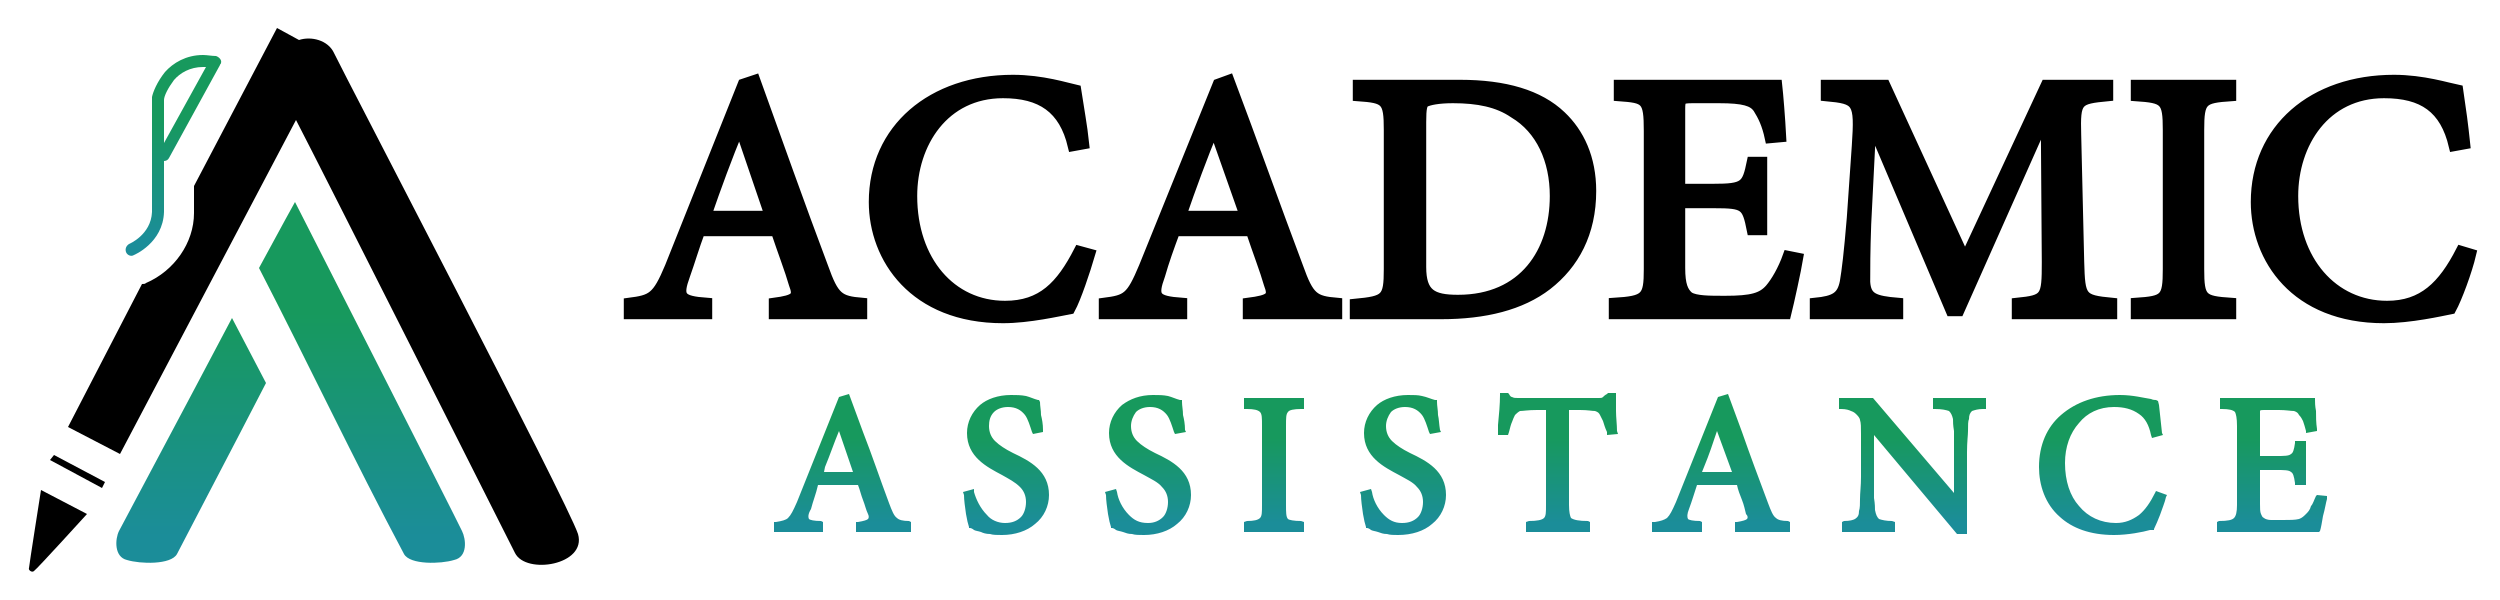 <?xml version="1.0" encoding="UTF-8"?>
<!DOCTYPE svg PUBLIC "-//W3C//DTD SVG 1.1//EN" "http://www.w3.org/Graphics/SVG/1.1/DTD/svg11.dtd">
<!-- Creator: CorelDRAW X8 -->
<svg xmlns="http://www.w3.org/2000/svg" xml:space="preserve" width="2.5in" height="0.6in" version="1.1" style="shape-rendering:geometricPrecision; text-rendering:geometricPrecision; image-rendering:optimizeQuality; fill-rule:evenodd; clip-rule:evenodd"
viewBox="0 0 2500 600"
 xmlns:xlink="http://www.w3.org/1999/xlink">
 <defs>
  <style type="text/css">
   <![CDATA[
    .str0 {stroke:black;stroke-width:10.413}
    .fil0 {fill:black}
    .fil3 {fill:black;fill-rule:nonzero}
    .fil2 {fill:url(#id0)}
    .fil1 {fill:url(#id1)}
    .fil4 {fill:url(#id2);fill-rule:nonzero}
   ]]>
  </style>
  <linearGradient id="id0" gradientUnits="userSpaceOnUse" x1="203.795" y1="240.799" x2="203.795" y2="117.181">
   <stop offset="0" style="stop-opacity:1; stop-color:#1B8D99"/>
   <stop offset="1" style="stop-opacity:1; stop-color:#17995D"/>
  </linearGradient>
  <linearGradient id="id1" gradientUnits="userSpaceOnUse" xlink:href="#id0" x1="401.417" y1="535.453" x2="401.417" y2="313.516">
  </linearGradient>
  <linearGradient id="id2" gradientUnits="userSpaceOnUse" xlink:href="#id0" x1="2052.13" y1="522.929" x2="2052.13" y2="437.945">
  </linearGradient>
 </defs>
 <g id="Layer_x0020_1">
  <g id="_2573281091520">
   <path class="fil0" d="M87 514l-46 -24c0,0 -12,76 -12,78 -1,2 3,5 5,3 3,-2 53,-57 53,-57z"/>
   <path class="fil1" d="M266 383c-33,64 -85,163 -89,171 -6,11 -37,10 -50,6 -13,-3 -12,-21 -8,-29 3,-6 64,-120 113,-213l34 65zm-7 -115c21,-39 36,-66 36,-66 0,0 163,320 167,329 4,8 6,26 -8,29 -13,4 -44,5 -50,-6 -50,-94 -96,-191 -145,-286z"/>
   <path class="fil0" d="M50 460l52 28 3 -6 -51 -27 -4 5zm246 -340c27,52 209,413 219,433 11,22 72,12 63,-19 -10,-31 -234,-460 -244,-481 -6,-13 -23,-17 -35,-13l-22 -12 -83 158c0,9 0,18 0,27 0,30 -20,58 -48,70 -1,1 -2,1 -4,1l-74 143 52 27 176 -334 0 0z"/>
   <path class="fil2" d="M134 255c-3,2 -7,0 -8,-3 -1,-3 0,-6 3,-8 0,0 22,-9 23,-32 0,-22 0,-79 0,-102l0 -10 0 0c0,0 0,-1 0,-3 1,-5 5,-15 13,-25 8,-9 21,-17 38,-17 4,0 9,1 13,1 3,1 6,4 5,7 0,1 -1,1 -1,2l-51 93c-1,2 -3,3 -5,3 0,20 0,40 0,51 -1,31 -30,43 -30,43zm30 -145l0 33 42 -76 -3 0c-13,0 -23,6 -29,13 -6,8 -10,16 -10,20 0,0 0,0 0,0l0 0 0 10z"/>
   <path class="fil3 str0" d="M862 314l0 -11c-23,-2 -28,-5 -39,-36 -23,-61 -46,-126 -68,-187l-12 4 -73 183c-13,31 -18,33 -41,36l0 11 78 0 0 -11c-27,-2 -30,-6 -22,-28 5,-14 9,-28 15,-44l76 0c7,21 14,39 18,53 5,13 2,16 -20,19l0 11 88 0zm-92 -98l-64 0c10,-29 21,-59 33,-88l1 0 30 88zm309 35c-18,35 -37,55 -74,55 -54,0 -93,-45 -93,-110 0,-53 32,-103 91,-103 38,0 61,15 70,53l11 -2c-2,-19 -5,-34 -8,-54 -9,-2 -34,-10 -63,-10 -81,0 -139,49 -139,122 0,56 40,116 129,116 26,0 56,-7 67,-9 6,-11 15,-38 20,-55l-11 -3zm258 63l0 -11c-23,-2 -28,-5 -39,-36 -23,-61 -46,-126 -69,-187l-11 4 -74 183c-13,31 -17,33 -40,36l0 11 78 0 0 -11c-27,-2 -30,-6 -22,-28 4,-14 9,-28 15,-44l76 0c7,21 14,39 18,53 5,13 2,16 -21,19l0 11 89 0zm-92 -98l-64 0c10,-29 21,-59 33,-88l0 0 31 88zm113 -131l0 11c28,2 31,4 31,34l0 139c0,30 -3,32 -34,35l0 10 86 0c44,0 80,-9 106,-29 27,-21 44,-52 44,-94 0,-33 -12,-58 -30,-75 -22,-21 -56,-31 -101,-31l-102 0zm63 37c0,-14 1,-18 4,-20 4,-2 13,-4 28,-4 25,0 45,4 61,15 27,16 41,47 41,83 0,56 -31,104 -97,104 -26,0 -37,-6 -37,-33l0 -145zm367 134c-5,14 -12,26 -18,33 -8,9 -18,12 -45,12 -16,0 -29,0 -36,-4 -6,-5 -9,-12 -9,-29l0 -65 34 0c31,0 33,2 38,27l10 0 0 -68 -10 0c-5,24 -7,27 -39,27l-33 0 0 -80c0,-10 1,-11 13,-11l26 0c25,0 34,3 39,10 5,8 9,16 12,30l11 -1c-1,-19 -3,-43 -4,-52l-158 0 0 11c27,2 30,3 30,35l0 138c0,29 -3,32 -35,34l0 11 172 0c3,-12 10,-44 12,-56l-10 -2zm324 58l0 -11c-31,-3 -32,-5 -33,-41l-3 -127c-1,-35 1,-36 32,-39l0 -11 -62 0 -81 174 -80 -174 -59 0 0 11c32,3 34,5 31,50l-5 72c-3,36 -5,52 -7,64 -3,15 -10,19 -30,21l0 11 83 0 0 -11c-24,-2 -32,-5 -33,-21 0,-14 0,-30 1,-58l5 -99 1 0 79 186 8 0 85 -191 2 0 1 142c0,36 -1,38 -30,41l0 11 95 0zm119 0l0 -11c-29,-2 -32,-4 -32,-34l0 -139c0,-30 3,-32 32,-34l0 -11 -95 0 0 11c29,2 32,4 32,34l0 139c0,30 -3,32 -32,34l0 11 95 0zm230 -63c-18,35 -38,55 -74,55 -54,0 -94,-45 -94,-110 0,-53 32,-103 91,-103 39,0 61,15 70,53l11 -2c-2,-19 -4,-34 -7,-54 -10,-2 -35,-10 -64,-10 -81,0 -138,49 -138,122 0,56 39,116 128,116 26,0 57,-7 67,-9 6,-11 16,-38 20,-55l-10 -3z"/>
   <path class="fil4" d="M911 524l0 8 -55 0 0 -10 2 0c6,-1 9,-2 10,-3 1,-1 1,-3 0,-5l0 0c-2,-4 -3,-9 -5,-14 -2,-5 -3,-10 -5,-15l-40 0c-2,9 -5,16 -7,24l0 0c-3,5 -3,8 -2,10 1,1 5,2 12,2l2 1 0 10 -49 0 0 -10 2 0c6,-1 10,-2 12,-4 3,-3 5,-7 9,-16l42 -105 10 -3 14 38c9,23 17,47 26,71 3,8 5,13 8,15 2,2 6,3 12,3l2 1 0 2zm-87 -52l29 0 -14 -41c-5,12 -9,24 -14,36l-1 5zm217 -57c1,4 2,9 2,15l0 2 -10 2 -1 -2c-2,-6 -4,-13 -7,-17 -4,-5 -9,-8 -17,-8 -6,0 -11,2 -14,5 -4,4 -5,9 -5,14 0,6 2,11 6,15 4,4 10,8 18,12l0 0c17,8 36,18 36,42 0,11 -5,22 -14,29 -8,7 -20,11 -33,11 -5,0 -9,0 -12,-1 -4,0 -7,-1 -9,-2 -3,-1 -5,-1 -7,-2 -1,-1 -3,-2 -4,-2l-1 0 0 -1c-1,-3 -2,-7 -3,-13 -1,-7 -2,-14 -2,-19l-1 -3 11 -3 0 3c2,7 6,16 13,23 4,5 11,8 18,8 7,0 12,-2 16,-6 3,-3 5,-9 5,-15 0,-6 -2,-11 -6,-15 -5,-5 -11,-8 -18,-12l0 0c-15,-8 -35,-18 -35,-42 0,-11 5,-21 13,-28 7,-6 18,-10 31,-10 5,0 10,0 15,1 4,1 8,3 12,4l1 0 1 2c0,4 1,8 1,13zm142 0c1,4 2,9 2,15l1 2 -11 2 -1 -2c-2,-6 -4,-13 -7,-17 -4,-5 -9,-8 -17,-8 -6,0 -11,2 -14,5 -3,4 -5,9 -5,14 0,6 2,11 6,15 4,4 10,8 18,12l0 0c17,8 36,18 36,42 0,11 -5,22 -14,29 -8,7 -20,11 -33,11 -5,0 -9,0 -12,-1 -4,0 -6,-1 -9,-2 -3,-1 -5,-1 -7,-2 -1,-1 -3,-2 -4,-2l-1 0 0 -1c-1,-3 -2,-7 -3,-13 -1,-7 -2,-14 -2,-19l-1 -3 11 -3 1 3c1,7 5,16 12,23 5,5 10,8 19,8 6,0 11,-2 15,-6 3,-3 5,-9 5,-15 0,-6 -2,-11 -6,-15 -4,-5 -11,-8 -18,-12l0 0c-15,-8 -35,-18 -35,-42 0,-11 5,-21 13,-28 8,-6 18,-10 31,-10 6,0 10,0 15,1 4,1 8,3 12,4l2 0 0 2c0,4 1,8 1,13zm121 109l0 8 -60 0 0 -10 3 -1c7,0 11,-1 13,-3 2,-2 2,-6 2,-13l0 -79c0,-8 0,-12 -2,-14 -2,-2 -6,-3 -13,-3l-3 0 0 -11 60 0 0 11 -3 0c-7,0 -12,1 -13,3 -2,2 -2,6 -2,14l0 79c0,7 0,12 2,14 1,1 6,2 13,2l3 1 0 2zm134 -109c1,4 1,9 2,15l1 2 -11 2 -1 -2c-2,-6 -4,-13 -7,-17 -4,-5 -9,-8 -17,-8 -6,0 -11,2 -14,5 -3,4 -5,9 -5,14 0,6 2,11 6,15 4,4 10,8 18,12l0 0c17,8 36,18 36,42 0,11 -5,22 -14,29 -8,7 -20,11 -34,11 -4,0 -8,0 -11,-1 -4,0 -6,-1 -9,-2 -3,-1 -5,-1 -7,-2 -1,-1 -3,-2 -4,-2l-1 0 0 -1c-1,-3 -2,-7 -3,-13 -1,-7 -2,-14 -2,-19l-1 -3 11 -3 1 3c1,7 5,16 12,23 5,5 10,8 18,8 7,0 12,-2 16,-6 3,-3 5,-9 5,-15 0,-6 -2,-11 -6,-15 -4,-5 -11,-8 -18,-12l0 0c-15,-8 -35,-18 -35,-42 0,-11 5,-21 13,-28 7,-6 18,-10 31,-10 6,0 10,0 14,1 5,1 9,3 13,4l2 0 0 2c0,4 1,8 1,13zm178 -4c0,6 1,14 1,20l1 3 -11 1 0 -3c-2,-4 -3,-8 -4,-11 -1,-2 -2,-4 -3,-6 -1,-2 -2,-3 -5,-4 -3,0 -7,-1 -15,-1l-11 0 0 95c0,7 1,11 2,13 3,2 8,3 17,3l2 1 0 10 -64 0 0 -10 3 -1c8,0 13,-1 15,-3 2,-2 2,-6 2,-13l0 -95 -9 0c-9,0 -14,1 -17,1 -2,1 -4,3 -5,4l0 0c-1,2 -2,4 -3,7 -1,2 -2,6 -3,10l-1 3 -10 0 0 -10c1,-10 2,-21 2,-30l0 -2 8 0 1 1c1,2 2,3 3,3 2,1 3,1 6,1l81 0c2,0 3,0 4,-1 1,-1 2,-2 4,-3l1 -1 8 0 0 2c0,5 0,10 0,16zm174 113l0 8 -55 0 0 -10 2 0c6,-1 9,-2 10,-3 1,-1 1,-3 -1,-5l0 0c-1,-4 -2,-9 -4,-14 -2,-5 -4,-10 -5,-15l-40 0c-3,9 -5,16 -8,24l0 0c-2,5 -2,8 -1,10 1,1 5,2 12,2l2 1 0 10 -50 0 0 -10 3 0c6,-1 9,-2 12,-4 3,-3 5,-7 9,-16l42 -105 10 -3 14 38c8,23 17,47 26,71 3,8 5,13 8,15 2,2 6,3 12,3l2 1 0 2zm-88 -52l30 0 -15 -41c-4,12 -8,24 -13,36l-2 5zm233 -74l51 0 0 11 -3 0c-5,0 -8,1 -11,2 -2,2 -3,4 -3,8 -1,2 -1,6 -1,12 0,4 -1,11 -1,21l0 82 -10 0 -83 -99 0 42c0,9 0,16 0,21 1,6 1,10 1,12 1,5 2,7 4,9 3,1 7,2 13,2l3 1 0 10 -53 0 0 -10 2 -1c6,0 9,-1 11,-2 3,-2 4,-4 4,-8 1,-3 1,-7 1,-12 0,-6 1,-13 1,-22l0 -43c0,-7 0,-11 -1,-14 0,-1 -1,-3 -3,-5 -2,-2 -3,-3 -6,-4 -2,-1 -5,-2 -10,-2l-2 0 0 -11 34 0 81 95 0 -41c0,-9 0,-17 0,-21 -1,-6 -1,-9 -1,-12 -1,-4 -2,-6 -4,-8 -3,-1 -7,-2 -14,-2l-2 0 0 -11 2 0zm204 117c6,-5 11,-12 16,-22l1 -2 11 4 -1 2c-1,5 -4,12 -6,18 -2,5 -4,10 -6,14l0 1 -4 0c-7,2 -22,5 -36,5 -24,0 -42,-7 -54,-18 -15,-13 -21,-32 -21,-50 0,-22 8,-40 22,-52 15,-13 35,-20 59,-20 13,0 24,3 31,4 2,1 4,1 5,1l2 1 1 4c1,10 2,18 3,28l1 2 -11 3 -1 -3c-2,-10 -6,-17 -12,-21 -7,-5 -15,-7 -25,-7 -15,0 -27,6 -35,16 -9,10 -14,24 -14,40 0,18 5,33 14,43 9,11 22,17 37,17 9,0 16,-3 23,-8zm172 -9c2,-2 3,-6 5,-10l1 -1 10 1 0 3c-1,3 -2,10 -4,17 -1,6 -2,12 -3,15l-1 1 -102 0 0 -10 2 -1c9,0 13,-1 15,-3 2,-2 3,-6 3,-13l0 -79c0,-8 -1,-12 -2,-14 -2,-2 -6,-3 -13,-3l-2 0 0 -11 95 0 0 2c0,2 0,6 1,11 0,5 0,12 1,18l0 2 -11 2 0 -2c-1,-4 -2,-7 -3,-10 -1,-2 -2,-4 -4,-6 -1,-2 -2,-3 -5,-4 -3,0 -8,-1 -15,-1l-15 0c-2,0 -4,0 -4,1 0,0 0,1 0,3l0 42 16 0c8,0 13,0 15,-2 2,-1 3,-4 4,-11l0 -2 11 0 0 44 -11 0 0 -2c-1,-7 -2,-10 -4,-11 -2,-2 -7,-2 -15,-2l-16 0 0 34c0,4 0,8 1,10 1,2 1,3 3,4 1,1 4,2 7,2 3,0 7,0 12,0 7,0 12,0 16,-1 3,-1 5,-3 7,-5 2,-2 4,-4 5,-8z"/>
  </g>
 </g>
</svg>
